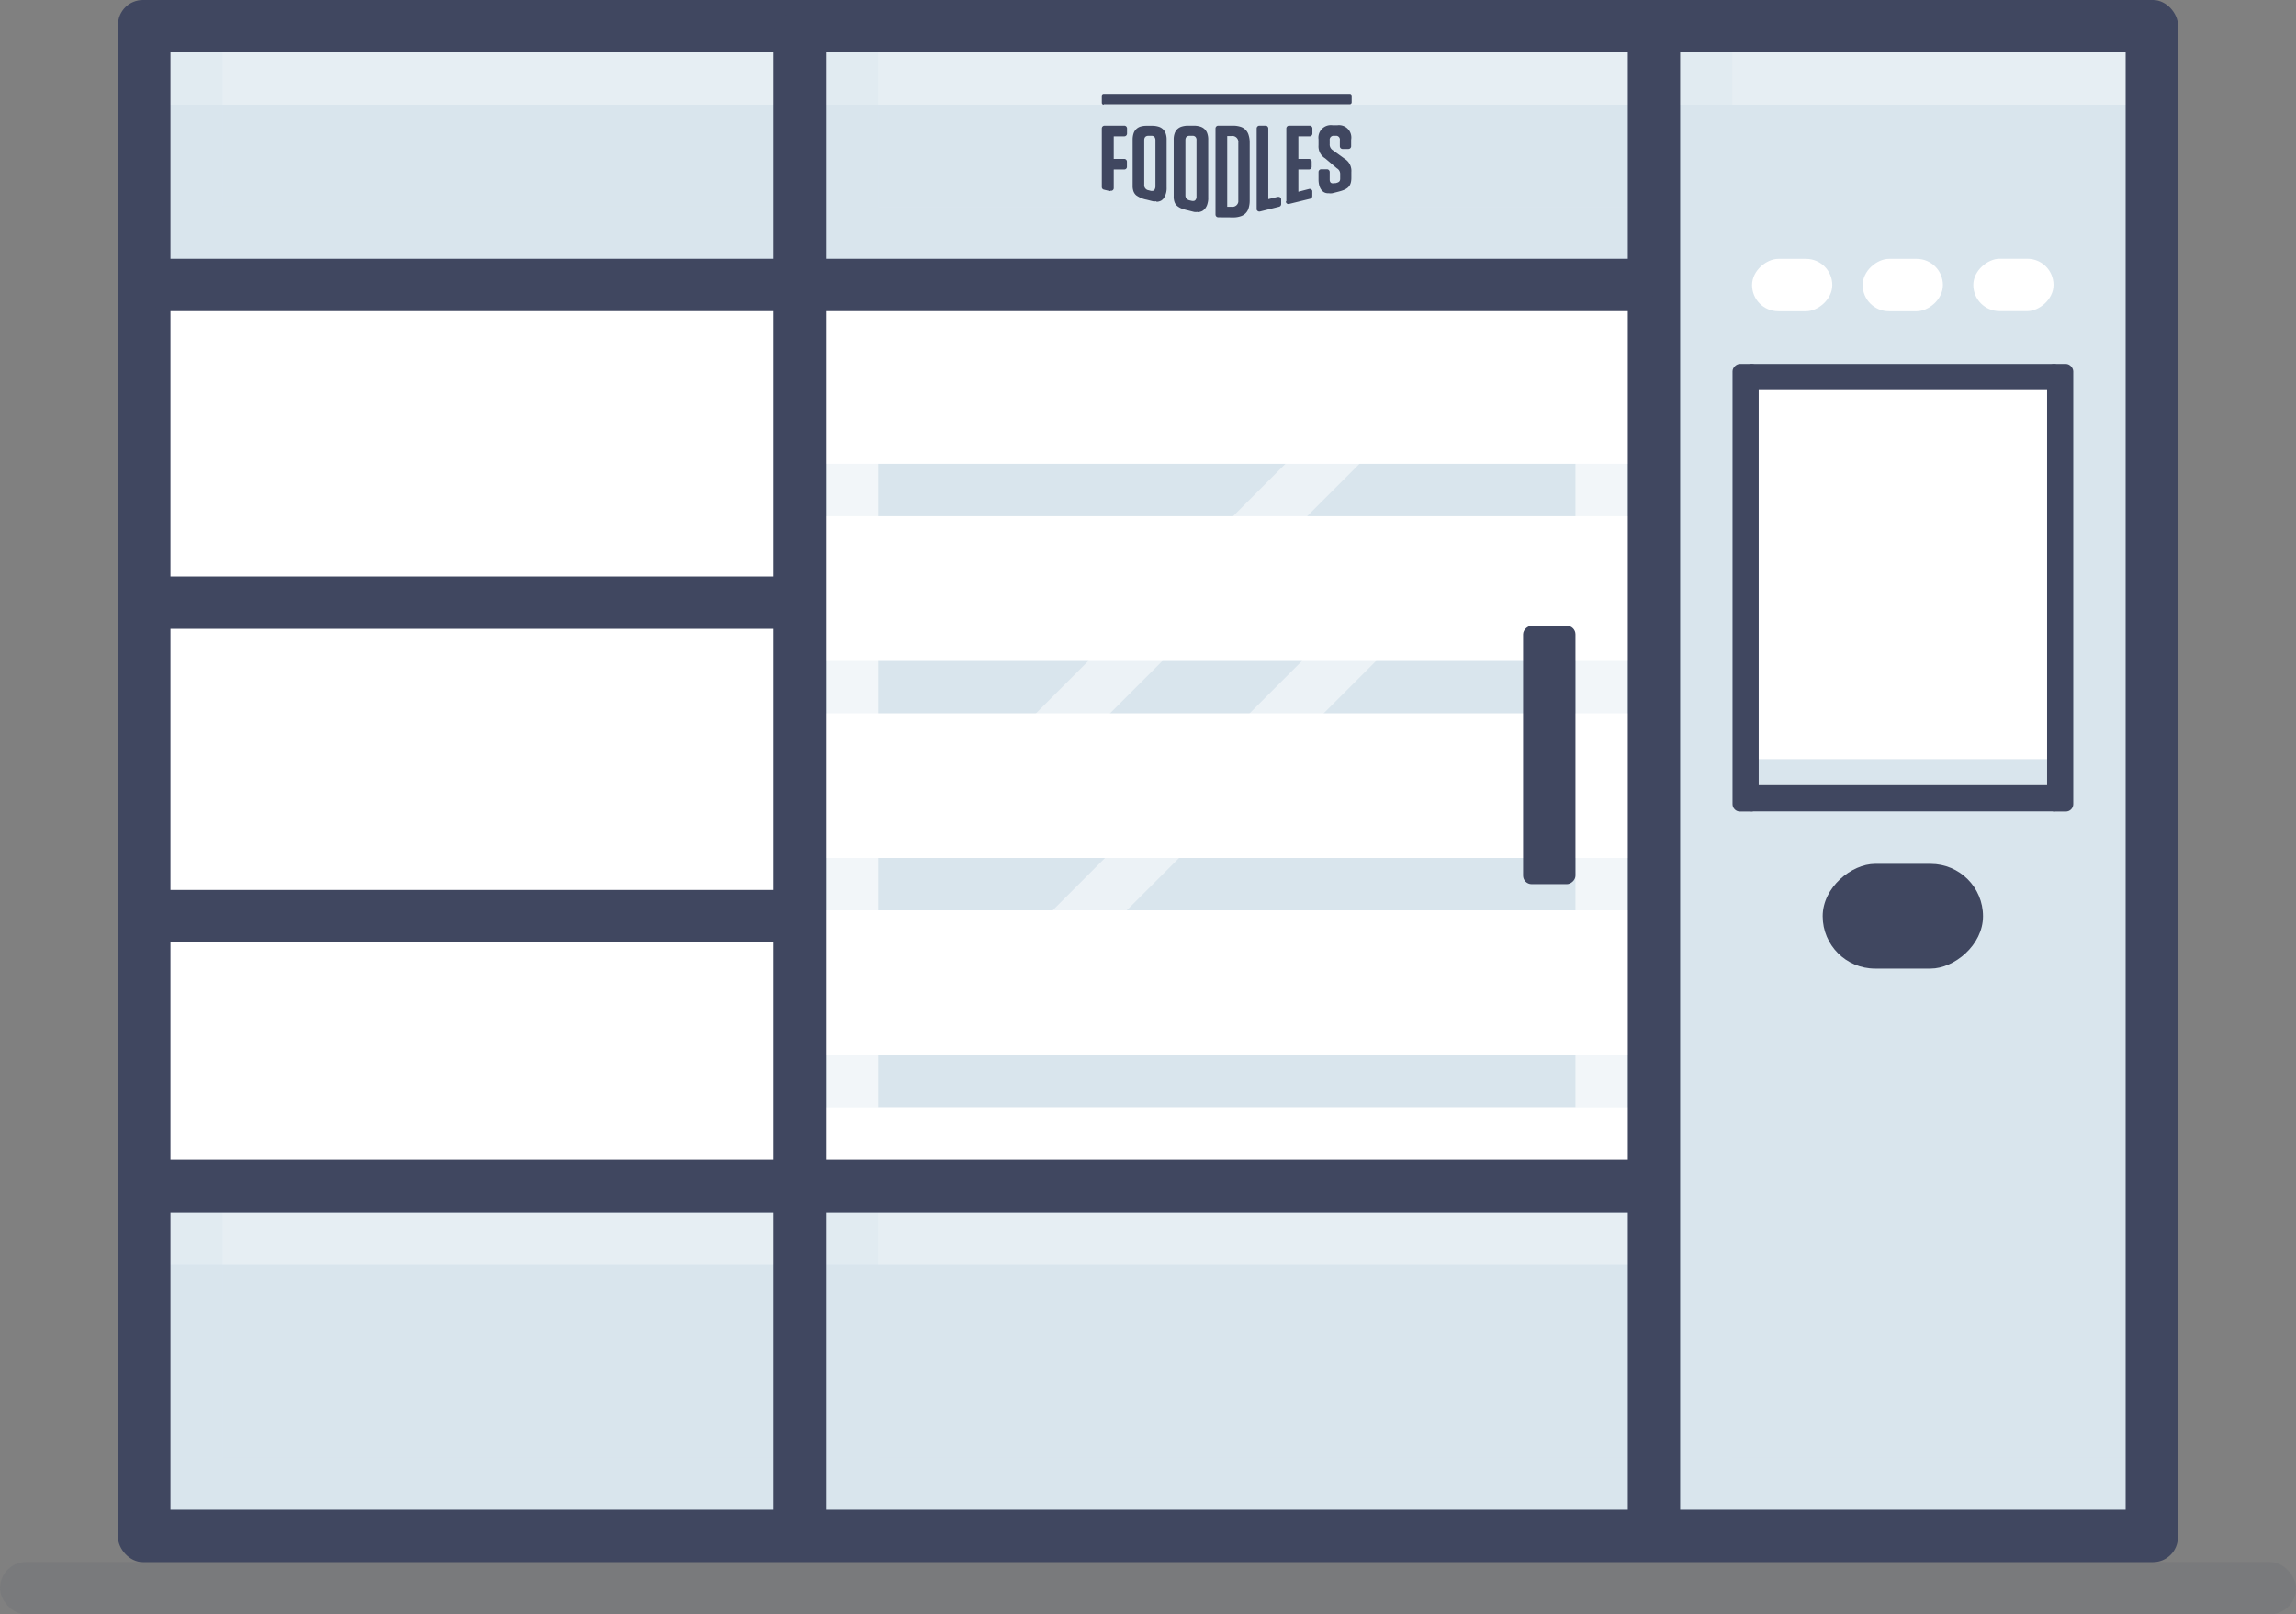 <svg xmlns="http://www.w3.org/2000/svg" viewBox="0 0 217.51 152.9"><rect x="0" y="0" width="217.51" height="152.9" fill="#808080" stroke="none"/><defs><style>.cls-1{isolation:isolate;}.cls-2,.cls-8{fill:#fff;}.cls-3,.cls-4{fill:#404760;}.cls-4{opacity:0.1;}.cls-5{fill:#d9e5ed;}.cls-6{opacity:0.5;}.cls-7{opacity:0.66;}.cls-8,.cls-9{opacity:0.33;}.cls-9{mix-blend-mode:multiply;}</style></defs><title>frigo2</title><g class="cls-1"><g id="Layer_1" data-name="Layer 1"><rect class="cls-2" x="12.96" y="2.48" width="190.89" height="142.99"/><rect class="cls-3" x="13.66" y="84.3" width="62.09" height="4.96" rx="1.37" transform="translate(89.42 173.55) rotate(180)"/><rect class="cls-3" x="13.66" y="54.6" width="62.09" height="4.96" rx="1.37" transform="translate(89.42 114.16) rotate(180)"/><rect class="cls-4" y="147.94" width="217.51" height="4.96" rx="2.48"/><rect class="cls-5" x="75.76" y="62.6" width="80.93" height="4.96" rx="1.57" transform="translate(232.44 130.16) rotate(180)"/><rect class="cls-5" x="75.76" y="81.27" width="80.93" height="4.96" rx="1.57" transform="translate(232.44 167.49) rotate(180)"/><rect class="cls-5" x="75.76" y="43.93" width="80.93" height="4.96" rx="1.57" transform="translate(232.44 92.82) rotate(180)"/><rect class="cls-5" x="75.76" y="99.93" width="80.93" height="4.96" rx="1.57" transform="translate(232.44 204.83) rotate(180)"/><g class="cls-6"><rect class="cls-2" x="86.96" y="53.38" width="52.78" height="4.96" rx="1.53" transform="translate(233 15.21) rotate(135)"/><rect class="cls-2" x="91.12" y="71.9" width="47.92" height="4.96" rx="1.44" transform="translate(249.05 45.59) rotate(135)"/></g><g class="cls-7"><rect class="cls-2" x="38.05" y="67.18" width="85.33" height="4.96" rx="1.51" transform="translate(150.38 -11.05) rotate(90)"/><rect class="cls-2" x="75.74" y="29.48" width="80.95" height="4.96" rx="1.47" transform="translate(232.43 63.91) rotate(180)"/><rect class="cls-2" x="75.74" y="104.89" width="80.95" height="4.96" rx="1.47" transform="translate(232.43 214.74) rotate(180)"/><rect class="cls-2" x="109.06" y="67.18" width="85.33" height="4.96" rx="1.51" transform="translate(221.39 -82.06) rotate(90)"/></g><rect class="cls-5" x="13.66" y="2.48" width="143" height="24.52"/><rect class="cls-5" x="13.66" y="112.33" width="143.02" height="33.13"/><rect class="cls-8" x="13.66" y="114.81" width="143.02" height="4.96" rx="2.01"/><rect class="cls-5" x="156.69" y="2.48" width="47.16" height="142.99"/><rect class="cls-8" x="12.96" y="4.96" width="190.89" height="4.96" rx="2.33"/><g class="cls-9"><path class="cls-5" d="M15.92,24.52h.22v1.64A.85.85,0,0,0,17,27h3.29a.84.84,0,0,0,.83-.84V24.52H78.24v1.64a.84.84,0,0,0,.83.84h3.29a.85.85,0,0,0,.84-.84V24.52h71.46a2,2,0,0,0,2-2v-.94a2,2,0,0,0-2-2H83.2V3.31a.84.84,0,0,0-.84-.83H79.07a.83.83,0,0,0-.83.83V19.56H21.1V3.31a.83.83,0,0,0-.83-.83H17a.84.84,0,0,0-.84.83V19.56h-.22a2,2,0,0,0-2,2v.94A2,2,0,0,0,15.92,24.52Z"/><path class="cls-5" d="M201.52,138h-37.4V4.23a2,2,0,0,0-2-2h-.93a2,2,0,0,0-2,2V138h-76V113.3a1,1,0,0,0-1-1h-3a1,1,0,0,0-1,1V138H21.1V113.3a1,1,0,0,0-1-1h-3a1,1,0,0,0-1,1V138H16a2.32,2.32,0,0,0-2.33,2.32v.31A2.33,2.33,0,0,0,16,143h.15v1.51a1,1,0,0,0,1,1h3a1,1,0,0,0,1-1V143H78.24v1.51a1,1,0,0,0,1,1h3a1,1,0,0,0,1-1V143h76v.46a2,2,0,0,0,2,2h.93a2,2,0,0,0,2-2V143h37.4a2.33,2.33,0,0,0,2.33-2.33v-.31A2.32,2.32,0,0,0,201.52,138Z"/></g><rect class="cls-3" x="11.18" width="195.14" height="4.96" rx="2.35"/><rect class="cls-3" x="2.99" y="71.49" width="145.54" height="4.96" rx="1.97" transform="translate(149.73 -1.79) rotate(90)"/><rect class="cls-3" x="-59.48" y="71.49" width="146.29" height="4.96" rx="1.98" transform="translate(87.64 60.31) rotate(90)"/><rect class="cls-3" x="131.07" y="71.49" width="145.54" height="4.96" rx="1.97" transform="translate(277.82 -129.87) rotate(90)"/><rect class="cls-3" x="83.91" y="71.49" width="145.54" height="4.96" rx="1.97" transform="translate(230.66 -82.71) rotate(90)"/><rect class="cls-3" x="13.66" y="24.52" width="143.02" height="4.96" rx="2.08" transform="translate(170.35 53.99) rotate(180)"/><rect class="cls-3" x="13.66" y="109.85" width="143.02" height="4.96" rx="2.08" transform="translate(170.35 224.66) rotate(180)"/><rect class="cls-3" x="11.18" y="142.99" width="195.14" height="4.96" rx="2.35"/><rect class="cls-2" x="165.36" y="35.71" width="29.8" height="39.91"/><rect class="cls-5" x="165.36" y="71.9" width="29.8" height="2.48" rx="0.61" transform="translate(360.53 146.28) rotate(180)"/><rect class="cls-3" x="144.17" y="54.42" width="42.39" height="2.48" rx="0.7" transform="translate(221.03 -109.7) rotate(90)"/><rect class="cls-3" x="165.36" y="34.47" width="29.8" height="2.48" rx="0.61" transform="translate(360.53 71.42) rotate(180)"/><rect class="cls-3" x="165.36" y="74.38" width="29.8" height="2.48" rx="0.61" transform="translate(360.53 151.23) rotate(180)"/><rect class="cls-3" x="193.93" y="34.47" width="2.48" height="42.39" rx="0.7"/><path id="Logo" class="cls-3" d="M115.41,20.58a.26.26,0,0,1-.26-.26V12.16a.26.26,0,0,1,.26-.26h1.4a2.37,2.37,0,0,1,.7.1,1.14,1.14,0,0,1,.78.8,2.3,2.3,0,0,1,.1.69V19a2.37,2.37,0,0,1-.1.7,1.13,1.13,0,0,1-.78.79,2.08,2.08,0,0,1-.7.1Zm.85-1h.41a.56.56,0,0,0,.64-.46v-5.6a.57.57,0,0,0-.65-.64h-.4Zm-2.81.49a1.24,1.24,0,0,1-.33,0l-.59-.15a4.36,4.36,0,0,1-.59-.17,1.52,1.52,0,0,1-.41-.24.86.86,0,0,1-.26-.37,1.52,1.52,0,0,1-.08-.56V13.24a1.66,1.66,0,0,1,.08-.58,1,1,0,0,1,.67-.67,2,2,0,0,1,.59-.09h.59a2,2,0,0,1,.59.09,1,1,0,0,1,.67.67,1.66,1.66,0,0,1,.08.58v5.47a1.66,1.66,0,0,1-.06.54,1.23,1.23,0,0,1-.19.44,1,1,0,0,1-.31.29,1,1,0,0,1-.45.11Zm-1.15-6.8v5.21a.5.5,0,0,0,.1.33.59.59,0,0,0,.32.17l.22.05.11,0a.24.24,0,0,0,.22-.12.47.47,0,0,0,.08-.3V13.28a.41.41,0,0,0-.1-.32.38.38,0,0,0-.31-.1h-.22C112.43,12.85,112.3,13,112.3,13.28Zm6.75,6.49V12.16a.26.26,0,0,1,.25-.26h.59a.26.26,0,0,1,.26.26v6.7l.9-.22h.06a.25.25,0,0,1,.26.26v.43a.26.26,0,0,1-.2.25l-1.81.45a.27.27,0,0,1-.31-.18h0a.06.06,0,0,1,0-.06Zm2.81-.7V12.16a.26.26,0,0,1,.26-.26h1.95a.26.26,0,0,1,.26.26h0v.49a.26.26,0,0,1-.26.26H123v2.14h1a.26.26,0,0,1,.26.26h0v.49a.26.26,0,0,1-.26.25h-1v2.11L124,17.9a.26.26,0,0,1,.32.18h0v.49a.26.26,0,0,1-.19.25l-2,.49a.24.24,0,0,1-.31-.18h0v-.06Zm-12.31,0a1.24,1.24,0,0,1-.33,0l-.59-.15a2.44,2.44,0,0,1-1-.42.94.94,0,0,1-.25-.37,1.52,1.52,0,0,1-.08-.56V13.24a1.93,1.93,0,0,1,.08-.58A1,1,0,0,1,108,12a2,2,0,0,1,.59-.09h.59a2,2,0,0,1,.59.09,1,1,0,0,1,.67.67,1.66,1.66,0,0,1,.08.58v4.49a1.72,1.72,0,0,1-.25,1A.89.89,0,0,1,110,19a1,1,0,0,1-.44.11Zm-1.15-5.83V17.5a.48.48,0,0,0,.42.52l.22.06h.11a.25.25,0,0,0,.23-.12.64.64,0,0,0,.08-.3V13.28a.51.51,0,0,0-.1-.32.4.4,0,0,0-.31-.1h-.23Q108.4,12.85,108.4,13.28ZM124.91,17v-.71a.26.26,0,0,1,.25-.26h.56a.26.26,0,0,1,.25.26h0V17c0,.28.14.41.43.34l.14,0c.28-.07.42-.14.42-.42v-.4a.61.61,0,0,0-.31-.58L125.54,15a1.32,1.32,0,0,1-.63-1.24v-.56a1.18,1.18,0,0,1,1.33-1.34h.46A1.17,1.17,0,0,1,128,13.23v.62a.26.26,0,0,1-.25.26h-.56a.26.26,0,0,1-.26-.26h0v-.57a.36.36,0,0,0-.3-.42h-.24a.37.37,0,0,0-.42.31.45.45,0,0,0,0,.11v.36a.63.63,0,0,0,.3.59l1.12.81a1.34,1.34,0,0,1,.63,1.25v.55c0,.9-.44,1.12-1.33,1.34l-.48.12a1.24,1.24,0,0,1-.33,0C125.23,18.34,124.91,17.74,124.91,17Zm-19.76,1.1-.58-.14a.25.25,0,0,1-.19-.26V12.16a.26.26,0,0,1,.25-.26h1.88a.26.26,0,0,1,.26.26h0v.49a.26.26,0,0,1-.26.26h-1v2.14h1a.26.26,0,0,1,.25.26v.49a.25.25,0,0,1-.25.25h-1v1.76a.25.25,0,0,1-.25.26h-.07Zm-.59-8.18a.18.18,0,0,1-.18-.18h0V9.08a.18.18,0,0,1,.18-.19h23.31a.18.18,0,0,1,.18.18h0v.63a.18.18,0,0,1-.18.18H104.56Z"/><rect class="cls-3" x="175.31" y="79.18" width="9.92" height="15.19" rx="4.96" transform="translate(267.04 -93.49) rotate(90)"/><rect class="cls-2" x="167.31" y="23.2" width="4.96" height="7.6" rx="2.48" transform="translate(196.78 -142.79) rotate(90)"/><rect class="cls-2" x="177.79" y="23.2" width="4.96" height="7.6" rx="2.48" transform="translate(207.26 -153.27) rotate(90)"/><rect class="cls-2" x="188.26" y="23.2" width="4.96" height="7.6" rx="2.48" transform="translate(217.74 -163.75) rotate(90)"/><rect class="cls-3" x="134.53" y="69.03" width="24.47" height="4.96" rx="0.81" transform="translate(218.28 -75.26) rotate(90)"/></g></g></svg>